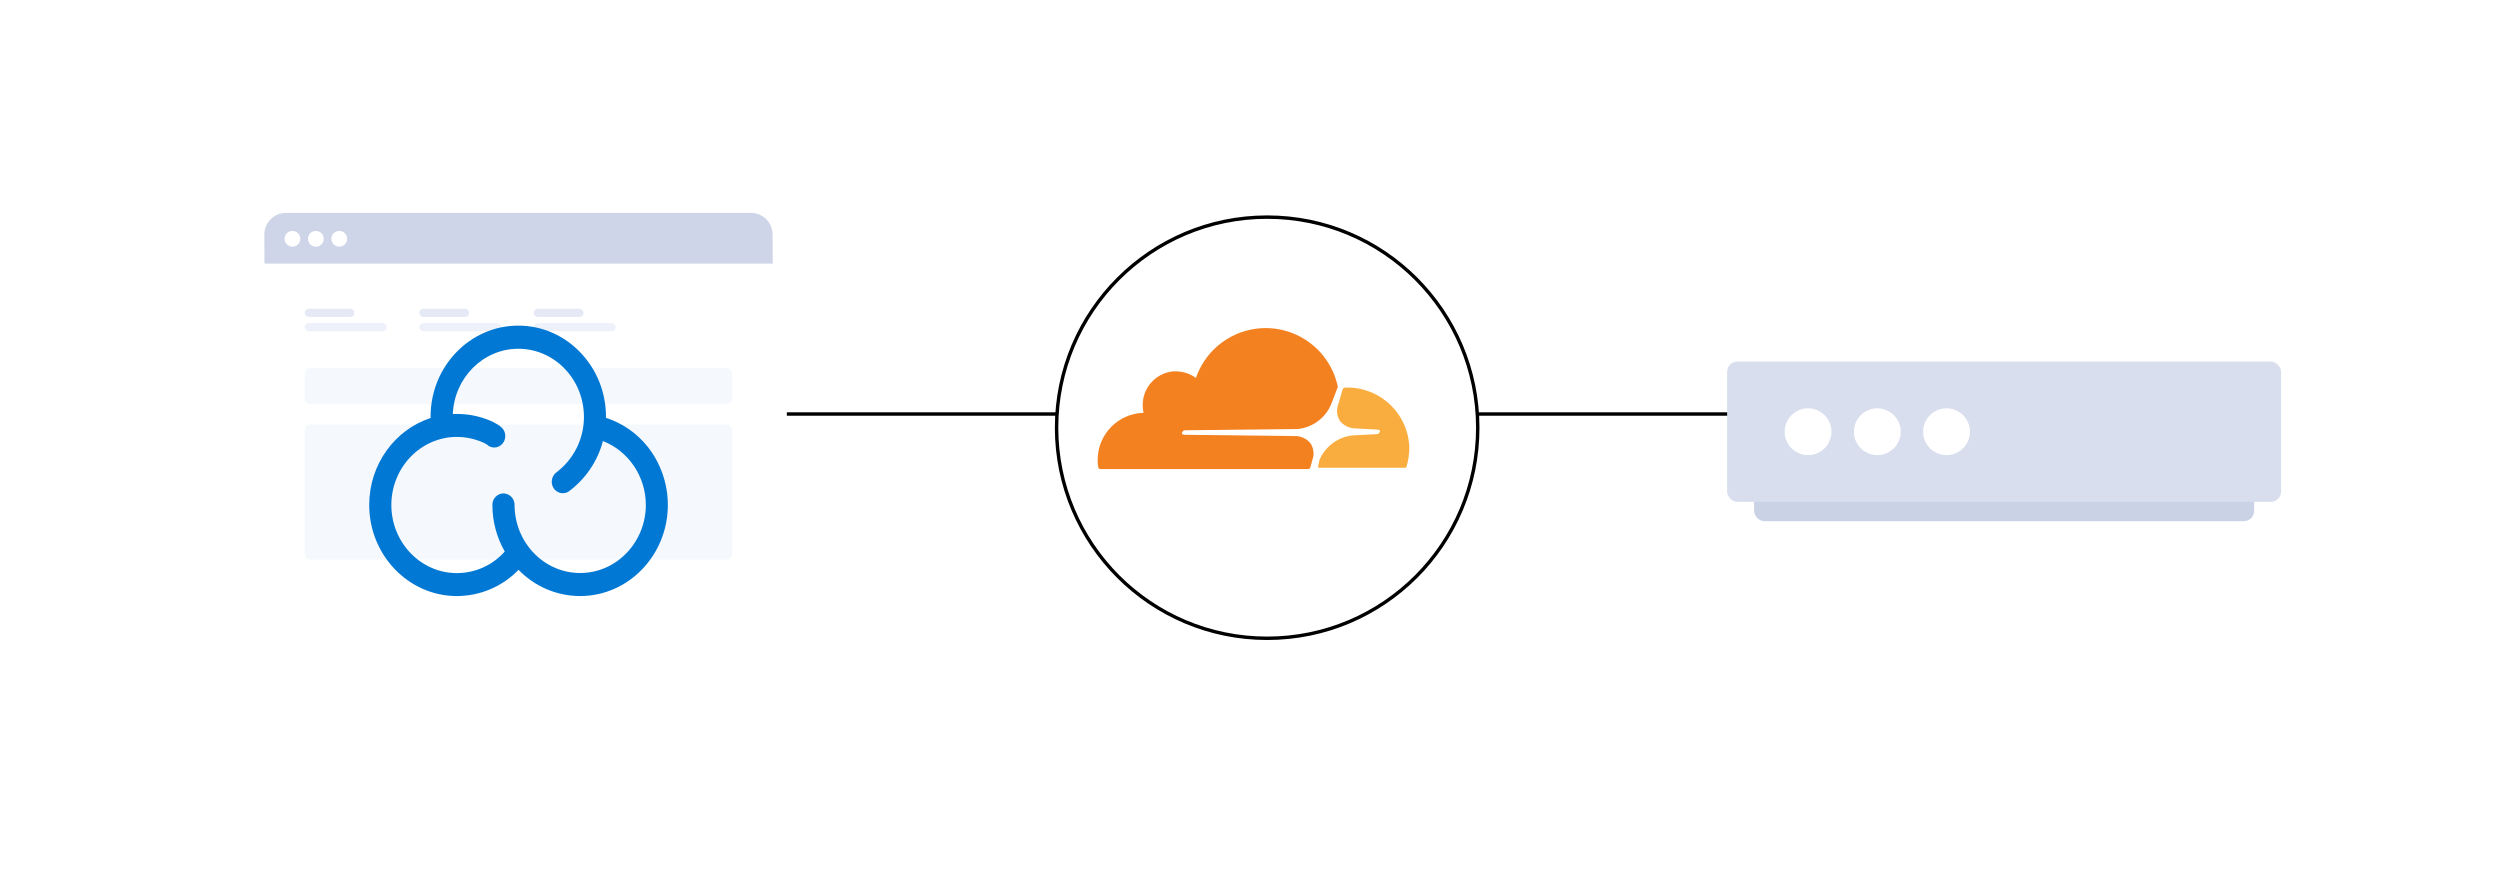 <?xml version="1.0" encoding="UTF-8"?>
<svg id="a" data-name="Layer 1" xmlns="http://www.w3.org/2000/svg" xmlns:xlink="http://www.w3.org/1999/xlink" viewBox="0 0 860 300">
  <defs>
    <style>
      .h {
        fill: #f2f6fb;
      }

      .i {
        fill: #faad3f;
      }

      .j {
        fill: #0178d4;
      }

      .k {
        fill: #f48120;
      }

      .l, .m, .n {
        fill: #fff;
      }

      .o {
        fill: #ced7ed;
      }

      .p {
        fill: #d8deed;
      }

      .q {
        fill: #cad3e6;
      }

      .r {
        fill: #cfd5e8;
      }

      .s {
        fill: #dfe6f5;
      }

      .m {
        filter: url(#b);
      }

      .t {
        filter: url(#f);
      }

      .u {
        opacity: .8;
      }

      .v {
        opacity: .7;
      }

      .w {
        fill: none;
      }

      .w, .n {
        stroke: #000;
        stroke-miterlimit: 10;
        stroke-width: 1.179px;
      }

      .n {
        filter: url(#d);
      }
    </style>
    <filter id="b" data-name="drop-shadow-1" filterUnits="userSpaceOnUse">
      <feOffset dx="4.907" dy="4.907"/>
      <feGaussianBlur result="c" stdDeviation="5.136"/>
      <feFlood flood-color="#005cb7" flood-opacity=".1"/>
      <feComposite in2="c" operator="in"/>
      <feComposite in="SourceGraphic"/>
    </filter>
    <filter id="d" data-name="drop-shadow-2" filterUnits="userSpaceOnUse">
      <feOffset dx="4.708" dy="4.708"/>
      <feGaussianBlur result="e" stdDeviation="4.928"/>
      <feFlood flood-color="#005cb7" flood-opacity=".1"/>
      <feComposite in2="e" operator="in"/>
      <feComposite in="SourceGraphic"/>
    </filter>
    <filter id="f" data-name="drop-shadow-3" filterUnits="userSpaceOnUse">
      <feOffset dx="4.708" dy="4.708"/>
      <feGaussianBlur result="g" stdDeviation="4.928"/>
      <feFlood flood-color="#005cb7" flood-opacity=".1"/>
      <feComposite in2="g" operator="in"/>
      <feComposite in="SourceGraphic"/>
    </filter>
  </defs>
  <rect y="0" width="860" height="300" style="fill: #fff;"/>
  <line x1="213.039" y1="142.422" x2="767.012" y2="142.422" style="fill: none; stroke: #000; stroke-miterlimit: 10; stroke-width: 1.179px;"/>
  <g>
    <path d="M265.767,80.669V218.946c0,4.112-3.328,7.44-7.44,7.44H98.366c-4.105,0-7.433-3.328-7.433-7.44V80.669c0-4.112,3.328-7.44,7.433-7.44h159.961c4.112,0,7.44,3.328,7.44,7.44Z" style="fill: #fff; filter: url(#b);"/>
    <path d="M265.767,80.669l.046,10.001H90.979l-.046-10.001c0-4.112,3.328-7.44,7.433-7.44h159.961c4.112,0,7.44,3.328,7.44,7.44Z" style="fill: #cfd5e8;"/>
    <g>
      <circle cx="100.603" cy="82.146" r="2.71" style="fill: #fff;"/>
      <circle cx="108.653" cy="82.146" r="2.71" style="fill: #fff;"/>
      <circle cx="116.704" cy="82.146" r="2.71" style="fill: #fff;"/>
    </g>
    <g style="opacity: .8;">
      <g style="opacity: .7;">
        <rect x="104.826" y="106.234" width="17.107" height="2.793" rx="1.397" ry="1.397" style="fill: #ced7ed;"/>
        <rect x="104.826" y="111.145" width="28.201" height="2.793" rx="1.397" ry="1.397" style="fill: #dfe6f5;"/>
        <rect x="144.227" y="106.234" width="17.107" height="2.793" rx="1.397" ry="1.397" style="fill: #ced7ed;"/>
        <rect x="144.227" y="111.145" width="28.201" height="2.793" rx="1.397" ry="1.397" style="fill: #dfe6f5;"/>
        <rect x="183.627" y="106.234" width="17.107" height="2.793" rx="1.397" ry="1.397" style="fill: #ced7ed;"/>
        <rect x="183.627" y="111.145" width="28.201" height="2.793" rx="1.397" ry="1.397" style="fill: #dfe6f5;"/>
      </g>
      <rect x="104.826" y="126.57" width="147.094" height="12.479" rx="2.085" ry="2.085" style="fill: #f2f6fb;"/>
      <rect x="104.826" y="146.049" width="147.094" height="46.382" rx="2.085" ry="2.085" style="fill: #f2f6fb;"/>
    </g>
    <path d="M208.459,143.728v-.367c0-17.271-13.509-31.349-30.162-31.349-16.666,0-30.18,14.047-30.18,31.355v.428c-12.2,3.995-21.107,15.876-21.107,29.893,0,17.271,13.521,31.355,30.174,31.355,7.99-.018,15.644-3.273,21.199-9.024,5.543,5.751,13.191,9.012,21.175,9.024,16.623,0,30.18-14.047,30.18-31.355,0-7.219-2.447-14.28-6.822-19.871-3.714-4.717-8.749-8.229-14.457-10.089Zm-8.902,53.386c-12.426,0-22.545-10.511-22.545-23.432,.031-2.129-1.682-3.903-3.812-3.952-2.105,.031-3.818,1.774-3.818,3.879v.08c0,5.855,1.572,11.349,4.258,16.042-4.173,4.705-10.168,7.409-16.458,7.421-12.432,0-22.557-10.517-22.557-23.432,0-12.909,10.125-23.426,22.557-23.426,2.692,0,5.311,.502,7.819,1.432,.031,0,.055,.031,.086,.031,.869,.306,2.092,.899,2.472,1.23,.673,.618,1.56,.961,2.472,.961,1.12,0,2.178-.514,2.876-1.389,1.37-1.658,1.181-4.13-.416-5.568-1.664-1.462-4.258-2.459-4.895-2.692-3.316-1.26-6.834-1.903-10.382-1.896-.483,0-.961,0-1.444,.031,.514-12.481,10.413-22.459,22.557-22.459,12.426,0,22.545,10.511,22.545,23.432,.025,7.501-3.493,14.585-9.483,19.101-1.701,1.297-2.092,3.726-.899,5.494,.734,1.064,1.927,1.664,3.114,1.664,.765,0,1.529-.233,2.209-.734,5.69-4.264,9.777-10.327,11.594-17.204,8.712,3.359,14.763,12.108,14.763,21.994-.031,12.885-10.15,23.396-22.612,23.396Z" style="fill: #0178d4;"/>
  </g>
  <g>
    <circle cx="431.198" cy="142.422" r="72.443" style="fill: #fff; filter: url(#d); stroke: #000; stroke-miterlimit: 10; stroke-width: 1.179px;"/>
    <g>
      <path d="M451.447,158.244c.726-1.923,.478-4.078-.667-5.784-1.171-1.404-2.851-2.284-4.672-2.447l-38.71-.445c-.222,0-.445-.222-.667-.222-.184-.138-.222-.4-.083-.584,.024-.032,.052-.06,.083-.083,.222-.445,.445-.667,.89-.667l38.932-.445c5.033-.559,9.371-3.791,11.346-8.454l2.225-5.784c0-.222,.222-.445,0-.667-3.067-13.662-16.629-22.251-30.292-19.184-8.595,1.93-15.572,8.182-18.429,16.514-2.325-1.66-5.161-2.448-8.009-2.225-5.384,.6-9.633,4.85-10.234,10.234-.148,1.338-.073,2.691,.222,4.004-8.794,.243-15.797,7.443-15.795,16.24-.037,.822,.038,1.645,.222,2.447,.021,.359,.308,.646,.667,.667h71.413c.445,0,.89-.222,.89-.667l.667-2.447Z" style="fill: #f48120;"/>
      <path d="M463.683,133.327h-1.112c-.222,0-.445,.222-.667,.445l-1.557,5.339c-.726,1.923-.478,4.078,.667,5.784,1.171,1.404,2.851,2.284,4.672,2.447l8.231,.445c.222,0,.445,.222,.667,.222,.184,.138,.222,.4,.083,.584-.024,.032-.052,.06-.083,.083-.222,.445-.445,.667-.89,.667l-8.454,.445c-5.033,.559-9.371,3.791-11.346,8.454l-.445,2.002c-.222,.222,0,.667,.445,.667h29.366c.323,.046,.621-.178,.667-.501,.008-.055,.008-.112,0-.167,.53-1.885,.828-3.827,.89-5.784-.073-11.642-9.493-21.061-21.135-21.135" style="fill: #faad3f;"/>
    </g>
  </g>
  <g style="filter: url(#f);">
    <rect x="598.686" y="126.309" width="172.036" height="48.266" rx="3.537" ry="3.537" style="fill: #cad3e6;"/>
    <rect x="589.424" y="119.672" width="190.56" height="48.266" rx="3.537" ry="3.537" style="fill: #d8deed;"/>
    <g>
      <circle cx="617.263" cy="143.805" r="8.049" style="fill: #fff;"/>
      <circle cx="641.083" cy="143.805" r="8.049" style="fill: #fff;"/>
      <circle cx="664.903" cy="143.805" r="8.049" style="fill: #fff;"/>
    </g>
  </g>
</svg>